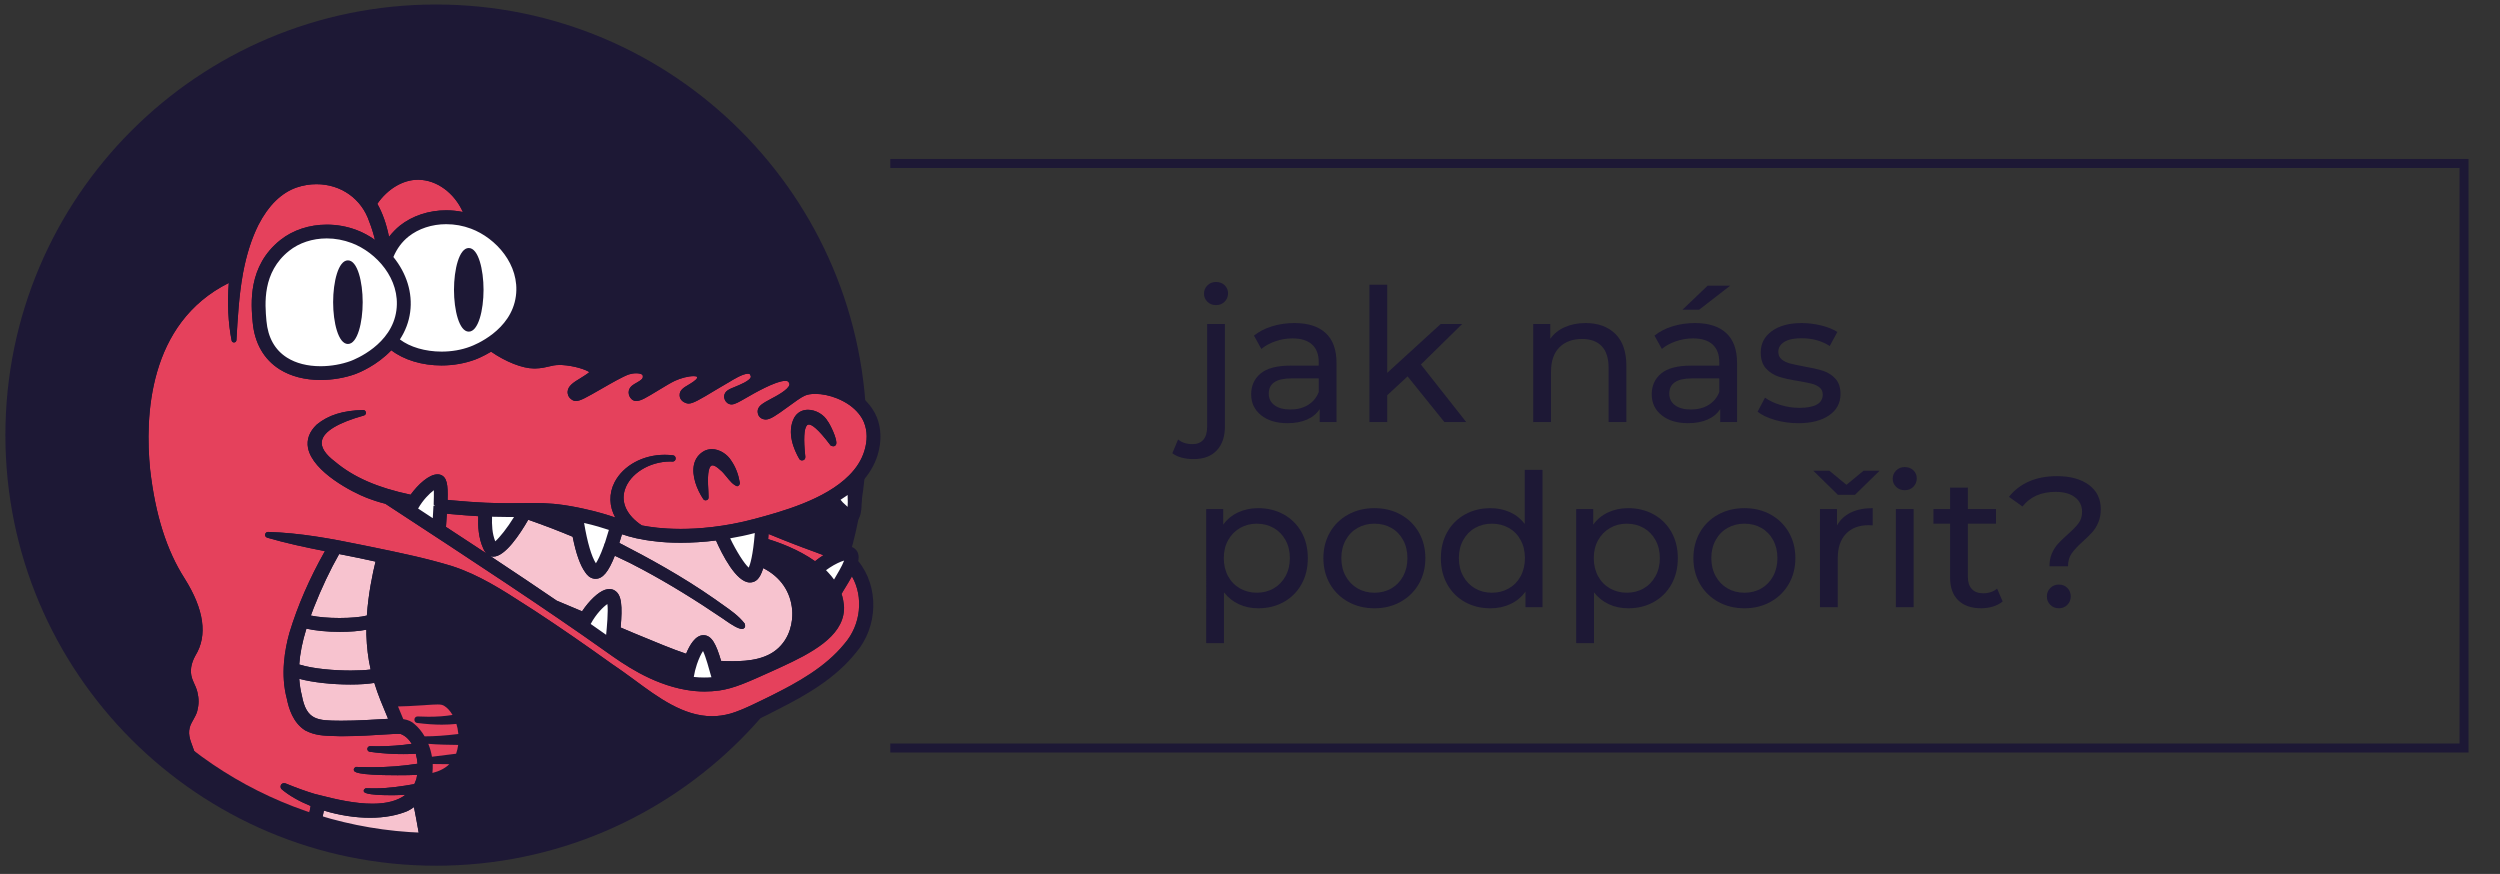 <?xml version="1.0" encoding="utf-8"?>
<!-- Generator: Adobe Illustrator 15.0.0, SVG Export Plug-In . SVG Version: 6.00 Build 0)  -->
<!DOCTYPE svg PUBLIC "-//W3C//DTD SVG 1.1//EN" "http://www.w3.org/Graphics/SVG/1.1/DTD/svg11.dtd">
<svg version="1.1" id="Vrstva_1" xmlns="http://www.w3.org/2000/svg" xmlns:xlink="http://www.w3.org/1999/xlink" x="0px" y="0px"
	 width="278px" height="97.18px" viewBox="0 0 278 97.18" enable-background="new 0 0 278 97.18" xml:space="preserve">
<rect x="0" y="0" width="278" height="97.18" fill="#333333" stroke="none"/>
<polyline fill="none" stroke="#1D1835" stroke-miterlimit="10" points="99,18.179 274,18.179 274,83.179 99,83.179 "/>
<g>
	<path fill="#1D1835" d="M131.393,50.888c-0.412-0.11-0.754-0.275-1.029-0.494l0.639-1.523c0.411,0.343,0.946,0.516,1.605,0.516
		c0.521,0,0.922-0.161,1.203-0.483c0.281-0.322,0.422-0.799,0.422-1.431V36.027h1.977V47.43c0,1.125-0.302,2.01-0.906,2.654
		c-0.604,0.646-1.461,0.968-2.572,0.968C132.25,51.052,131.804,50.998,131.393,50.888z M134.264,33.558
		c-0.254-0.247-0.38-0.548-0.38-0.905s0.126-0.662,0.38-0.916s0.573-0.381,0.957-0.381c0.384,0,0.703,0.12,0.958,0.359
		c0.253,0.24,0.38,0.538,0.38,0.896c0,0.371-0.127,0.683-0.38,0.937c-0.255,0.255-0.574,0.382-0.958,0.382
		C134.837,33.929,134.518,33.805,134.264,33.558z"/>
	<path fill="#1D1835" d="M147.417,37.036c0.802,0.741,1.203,1.846,1.203,3.313v6.586h-1.873v-1.441
		c-0.329,0.508-0.8,0.896-1.41,1.163s-1.334,0.401-2.171,0.401c-1.223,0-2.199-0.294-2.934-0.886
		c-0.733-0.589-1.102-1.364-1.102-2.325c0-0.96,0.351-1.732,1.051-2.315c0.699-0.583,1.812-0.875,3.334-0.875h3.129v-0.391
		c0-0.852-0.248-1.502-0.742-1.956c-0.493-0.453-1.221-0.68-2.182-0.68c-0.645,0-1.275,0.107-1.894,0.319
		c-0.617,0.213-1.14,0.498-1.563,0.854l-0.824-1.482c0.563-0.453,1.235-0.799,2.018-1.039s1.612-0.36,2.49-0.36
		C145.458,35.925,146.613,36.295,147.417,37.036z M145.451,45.032c0.549-0.336,0.945-0.813,1.193-1.431v-1.523h-3.047
		c-1.674,0-2.511,0.563-2.511,1.688c0,0.549,0.212,0.98,0.638,1.296s1.017,0.474,1.771,0.474
		C144.25,45.537,144.9,45.369,145.451,45.032z"/>
	<path fill="#1D1835" d="M156.523,41.852l-2.265,2.1v2.984h-1.977V31.664h1.977v9.797l5.948-5.434h2.389l-4.591,4.508l5.043,6.401
		h-2.429L156.523,41.852z"/>
	<path fill="#1D1835" d="M179.627,37.129c0.814,0.804,1.225,1.979,1.225,3.53v6.277h-1.977v-6.051c0-1.057-0.254-1.853-0.762-2.388
		s-1.234-0.803-2.182-0.803c-1.07,0-1.914,0.312-2.531,0.937c-0.618,0.625-0.926,1.521-0.926,2.687v5.619h-1.978v-10.91h1.894v1.646
		c0.397-0.563,0.938-0.994,1.616-1.297c0.681-0.301,1.45-0.453,2.315-0.453C177.709,35.925,178.811,36.326,179.627,37.129z"/>
	<path fill="#1D1835" d="M191.956,37.036c0.803,0.741,1.204,1.846,1.204,3.313v6.586h-1.873v-1.441
		c-0.329,0.508-0.801,0.896-1.41,1.163s-1.334,0.401-2.171,0.401c-1.222,0-2.199-0.294-2.933-0.886
		c-0.734-0.589-1.103-1.364-1.103-2.325c0-0.96,0.351-1.732,1.05-2.315s1.811-0.875,3.334-0.875h3.129v-0.391
		c0-0.852-0.246-1.502-0.74-1.956c-0.494-0.453-1.223-0.68-2.183-0.68c-0.646,0-1.276,0.107-1.896,0.319
		c-0.616,0.213-1.139,0.498-1.563,0.854l-0.822-1.482c0.563-0.453,1.233-0.799,2.017-1.039c0.782-0.24,1.612-0.36,2.491-0.36
		C189.997,35.925,191.152,36.295,191.956,37.036z M189.99,45.032c0.549-0.336,0.947-0.813,1.193-1.431v-1.523h-3.047
		c-1.674,0-2.511,0.563-2.511,1.688c0,0.549,0.212,0.98,0.638,1.296s1.016,0.474,1.771,0.474
		C188.79,45.536,189.441,45.369,189.99,45.032z M189.889,31.767h2.51l-3.457,2.676h-1.854L189.889,31.767z"/>
	<path fill="#1D1835" d="M197.379,46.7c-0.822-0.24-1.468-0.546-1.936-0.917l0.824-1.563c0.479,0.343,1.063,0.616,1.75,0.822
		c0.686,0.206,1.377,0.31,2.078,0.31c1.729,0,2.594-0.494,2.594-1.482c0-0.329-0.117-0.589-0.351-0.782
		c-0.233-0.191-0.524-0.333-0.875-0.422s-0.848-0.188-1.491-0.299c-0.88-0.137-1.597-0.294-2.152-0.473
		c-0.555-0.179-1.031-0.48-1.43-0.906c-0.397-0.425-0.597-1.022-0.597-1.791c0-0.988,0.411-1.78,1.233-2.377
		c0.824-0.597,1.929-0.896,3.313-0.896c0.728,0,1.454,0.09,2.183,0.269c0.728,0.179,1.324,0.419,1.791,0.72l-0.846,1.564
		c-0.892-0.577-1.941-0.865-3.148-0.865c-0.836,0-1.475,0.137-1.913,0.412c-0.439,0.274-0.659,0.638-0.659,1.091
		c0,0.357,0.124,0.638,0.371,0.844s0.552,0.357,0.915,0.453c0.364,0.096,0.876,0.206,1.534,0.329
		c0.877,0.151,1.588,0.313,2.129,0.484c0.543,0.171,1.007,0.463,1.391,0.875c0.385,0.412,0.576,0.987,0.576,1.729
		c0,0.988-0.422,1.774-1.266,2.357s-1.994,0.875-3.447,0.875C199.061,47.06,198.202,46.939,197.379,46.7z"/>
	<path fill="#1D1835" d="M142.754,57.207c0.837,0.467,1.493,1.118,1.967,1.955c0.473,0.838,0.709,1.805,0.709,2.901
		c0,1.099-0.236,2.068-0.709,2.913c-0.474,0.844-1.13,1.499-1.967,1.966s-1.783,0.699-2.841,0.699c-0.782,0-1.499-0.15-2.15-0.452
		c-0.651-0.302-1.204-0.741-1.656-1.317v5.641h-1.977V56.61h1.894v1.729c0.439-0.604,0.995-1.06,1.667-1.367
		c0.673-0.311,1.413-0.465,2.223-0.465C140.971,56.506,141.917,56.741,142.754,57.207z M141.632,65.429
		c0.558-0.322,0.995-0.775,1.317-1.358c0.322-0.584,0.484-1.252,0.484-2.008c0-0.754-0.162-1.423-0.484-2.006
		s-0.762-1.032-1.317-1.349c-0.555-0.314-1.185-0.475-1.883-0.475c-0.687,0-1.307,0.162-1.862,0.484
		c-0.555,0.321-0.996,0.771-1.317,1.348c-0.322,0.577-0.484,1.242-0.484,1.996c0,0.756,0.158,1.424,0.474,2.008
		c0.315,0.583,0.755,1.036,1.317,1.358c0.562,0.321,1.187,0.482,1.873,0.482C140.447,65.913,141.077,65.751,141.632,65.429z"/>
	<path fill="#1D1835" d="M149.917,66.921c-0.864-0.479-1.541-1.143-2.026-1.985c-0.488-0.845-0.73-1.803-0.73-2.872
		c0-1.07,0.242-2.026,0.73-2.87c0.485-0.844,1.162-1.503,2.026-1.977s1.839-0.711,2.923-0.711c1.083,0,2.055,0.237,2.912,0.711
		s1.529,1.133,2.018,1.977c0.487,0.844,0.73,1.8,0.73,2.87c0,1.069-0.244,2.027-0.73,2.872c-0.487,0.844-1.16,1.506-2.018,1.985
		c-0.857,0.48-1.829,0.721-2.912,0.721C151.756,67.641,150.781,67.402,149.917,66.921z M154.723,65.429
		c0.557-0.322,0.991-0.775,1.307-1.358c0.316-0.584,0.476-1.252,0.476-2.008c0-0.754-0.159-1.423-0.476-2.006
		c-0.315-0.583-0.75-1.032-1.307-1.349c-0.556-0.315-1.183-0.475-1.883-0.475c-0.699,0-1.328,0.159-1.884,0.475
		c-0.556,0.316-0.995,0.766-1.315,1.349c-0.324,0.583-0.484,1.252-0.484,2.006c0,0.756,0.16,1.424,0.484,2.008
		c0.32,0.583,0.76,1.036,1.315,1.358c0.556,0.321,1.185,0.482,1.884,0.482C153.54,65.912,154.167,65.751,154.723,65.429z"/>
	<path fill="#1D1835" d="M171.527,52.247v15.271h-1.895V65.79c-0.438,0.604-0.994,1.063-1.667,1.379
		c-0.672,0.316-1.413,0.474-2.223,0.474c-1.058,0-2.005-0.232-2.841-0.699s-1.492-1.122-1.965-1.966
		c-0.475-0.845-0.711-1.814-0.711-2.913c0-1.098,0.236-2.063,0.711-2.901c0.473-0.837,1.129-1.488,1.965-1.955
		c0.836-0.466,1.783-0.7,2.841-0.7c0.78,0,1.503,0.147,2.161,0.442c0.658,0.296,1.207,0.731,1.646,1.308v-6.01L171.527,52.247
		L171.527,52.247z M167.782,65.429c0.562-0.322,1.001-0.775,1.315-1.358c0.315-0.584,0.475-1.252,0.475-2.008
		c0-0.754-0.158-1.423-0.475-2.006c-0.315-0.583-0.755-1.032-1.315-1.349c-0.563-0.314-1.188-0.475-1.874-0.475
		c-0.699,0-1.327,0.159-1.883,0.475c-0.557,0.316-0.996,0.766-1.317,1.349c-0.323,0.583-0.483,1.252-0.483,2.006
		c0,0.756,0.16,1.424,0.483,2.008c0.321,0.583,0.763,1.036,1.317,1.358c0.555,0.321,1.184,0.482,1.883,0.482
		C166.596,65.913,167.219,65.751,167.782,65.429z"/>
	<path fill="#1D1835" d="M183.896,57.207c0.838,0.467,1.494,1.118,1.967,1.955c0.474,0.838,0.71,1.805,0.71,2.901
		c0,1.099-0.236,2.068-0.71,2.913c-0.473,0.844-1.129,1.499-1.967,1.966c-0.836,0.467-1.783,0.699-2.84,0.699
		c-0.781,0-1.5-0.15-2.15-0.452c-0.651-0.302-1.204-0.741-1.656-1.317v5.641h-1.977V56.61h1.894v1.729
		c0.438-0.604,0.995-1.06,1.667-1.367c0.673-0.311,1.413-0.465,2.223-0.465C182.113,56.506,183.061,56.741,183.896,57.207z
		 M182.775,65.429c0.557-0.322,0.994-0.775,1.316-1.358c0.322-0.584,0.484-1.252,0.484-2.008c0-0.754-0.162-1.423-0.484-2.006
		s-0.761-1.032-1.316-1.349c-0.555-0.314-1.185-0.475-1.883-0.475c-0.688,0-1.308,0.162-1.863,0.484
		c-0.555,0.321-0.995,0.771-1.316,1.348c-0.322,0.577-0.484,1.242-0.484,1.996c0,0.756,0.158,1.424,0.475,2.008
		c0.314,0.583,0.755,1.036,1.316,1.358c0.563,0.321,1.188,0.482,1.873,0.482C181.592,65.913,182.221,65.751,182.775,65.429z"/>
	<path fill="#1D1835" d="M191.061,66.921c-0.863-0.479-1.541-1.143-2.026-1.985c-0.487-0.845-0.729-1.803-0.729-2.872
		c0-1.07,0.242-2.026,0.729-2.87c0.485-0.844,1.163-1.503,2.026-1.977c0.865-0.474,1.84-0.711,2.924-0.711
		c1.082,0,2.055,0.237,2.912,0.711c0.856,0.474,1.528,1.133,2.017,1.977c0.487,0.844,0.731,1.8,0.731,2.87
		c0,1.069-0.244,2.027-0.731,2.872c-0.487,0.844-1.159,1.506-2.017,1.985c-0.858,0.48-1.83,0.721-2.912,0.721
		C192.898,67.641,191.926,67.402,191.061,66.921z M195.866,65.429c0.556-0.322,0.991-0.775,1.307-1.358
		c0.315-0.584,0.476-1.252,0.476-2.008c0-0.754-0.16-1.423-0.476-2.006s-0.751-1.032-1.307-1.349
		c-0.556-0.315-1.183-0.475-1.884-0.475c-0.698,0-1.328,0.159-1.883,0.475c-0.557,0.316-0.996,0.766-1.316,1.349
		c-0.323,0.583-0.484,1.252-0.484,2.006c0,0.756,0.161,1.424,0.484,2.008c0.32,0.583,0.761,1.036,1.316,1.358
		c0.555,0.321,1.185,0.482,1.883,0.482C194.684,65.913,195.311,65.751,195.866,65.429z"/>
	<path fill="#1D1835" d="M209.008,52.349l-2.738,2.676h-1.894l-2.735-2.676h1.789l1.895,1.563l1.894-1.563H209.008z M205.797,57
		c0.672-0.329,1.489-0.494,2.449-0.494v1.915c-0.109-0.014-0.262-0.021-0.453-0.021c-1.07,0-1.911,0.319-2.521,0.958
		c-0.609,0.637-0.914,1.547-0.914,2.727v5.435h-1.978V56.61h1.894v1.831C204.616,57.811,205.124,57.33,205.797,57z"/>
	<path fill="#1D1835" d="M210.85,54.14c-0.254-0.247-0.381-0.55-0.381-0.905c0-0.357,0.127-0.663,0.381-0.916
		c0.254-0.254,0.572-0.382,0.957-0.382s0.702,0.121,0.957,0.359c0.254,0.24,0.381,0.539,0.381,0.896
		c0,0.371-0.127,0.684-0.381,0.937c-0.255,0.255-0.572,0.382-0.957,0.382S211.104,54.387,210.85,54.14z M210.818,56.61h1.977v10.908
		h-1.977V56.61z"/>
	<path fill="#1D1835" d="M222.695,66.88c-0.289,0.246-0.646,0.436-1.07,0.565c-0.426,0.131-0.865,0.195-1.316,0.195
		c-1.1,0-1.949-0.295-2.554-0.886c-0.604-0.59-0.905-1.434-0.905-2.53v-5.99h-1.853V56.61h1.853v-2.388h1.977v2.388h3.129v1.625
		h-3.129v5.908c0,0.59,0.146,1.043,0.441,1.357c0.295,0.315,0.717,0.474,1.268,0.474c0.604,0,1.117-0.171,1.543-0.516L222.695,66.88
		z"/>
	<path fill="#1D1835" d="M228.18,61.518c0.186-0.418,0.412-0.772,0.68-1.062c0.269-0.288,0.621-0.63,1.061-1.027
		c0.549-0.479,0.953-0.896,1.215-1.245c0.26-0.351,0.391-0.772,0.391-1.267c0-0.672-0.26-1.211-0.781-1.615
		s-1.242-0.607-2.161-0.607c-1.604,0-2.834,0.543-3.685,1.627l-1.502-1.07c0.576-0.74,1.313-1.31,2.211-1.709
		c0.899-0.396,1.938-0.597,3.119-0.597c1.496,0,2.683,0.326,3.562,0.979c0.877,0.651,1.317,1.547,1.317,2.687
		c0,0.563-0.094,1.061-0.278,1.492c-0.187,0.433-0.409,0.792-0.669,1.08c-0.262,0.288-0.61,0.632-1.051,1.028
		c-0.563,0.509-0.978,0.953-1.244,1.338c-0.268,0.386-0.401,0.857-0.401,1.421h-2.06C227.9,62.421,227.994,61.937,228.18,61.518z
		 M227.994,67.261c-0.253-0.255-0.381-0.566-0.381-0.938s0.128-0.683,0.381-0.938c0.254-0.255,0.572-0.381,0.958-0.381
		c0.383,0,0.698,0.126,0.946,0.381c0.246,0.255,0.371,0.565,0.371,0.938c0,0.37-0.129,0.683-0.383,0.938
		c-0.253,0.254-0.564,0.38-0.936,0.38C228.566,67.641,228.248,67.515,227.994,67.261z"/>
</g>
<g>
	<path fill="#1D1835" d="M96.371,48.385c0,26.443-21.438,47.883-47.885,47.883c-26.447,0-47.886-21.44-47.886-47.883
		C0.601,21.939,22.04,0.5,48.486,0.5C74.933,0.501,96.371,21.939,96.371,48.385"/>
	<path fill="#FFFFFF" d="M44.254,34.525c-0.514,3.943-4.708,5.601-5.181,5.778c-2.087,0.776-5.138,0.955-7.258-0.377
		c-1.395-0.892-2.192-2.308-2.37-4.237c-0.042-0.514-0.105-1.133-0.105-1.825c0-1.909,0.43-4.311,2.686-6.115
		c1.163-0.924,2.705-1.416,4.31-1.416c0.944,0,1.909,0.168,2.833,0.524C41.978,27.918,44.726,30.97,44.254,34.525"/>
	<path fill="#FFFFFF" d="M57.542,32.941c-0.524,3.944-4.708,5.59-5.191,5.768c-2.759,1.028-6.272,0.608-8.127-0.922
		c0.587-0.86,1.048-1.888,1.205-3.104c0.305-2.318-0.534-4.437-1.897-6.073c0.408-1.006,0.995-1.814,1.783-2.443
		c1.856-1.479,4.657-1.835,7.132-0.902C55.266,26.323,58.014,29.375,57.542,32.941"/>
	<path fill="#FFFFFF" d="M94.396,56.684c-0.557-0.387-0.902-0.754-1.186-1.152c0.42-0.262,0.819-0.545,1.205-0.838
		C94.479,55.804,94.438,56.391,94.396,56.684"/>
	<path fill="#FFFFFF" d="M94.113,62.094c-0.011,0.074-0.032,0.146-0.052,0.229c-0.012,0.012-0.012,0.021-0.022,0.033
		c-0.219,0.639-0.87,1.719-1.195,2.244c-0.032,0.063-0.064,0.113-0.095,0.167c-0.335-0.504-0.733-0.964-1.184-1.373
		C92.519,62.629,93.641,62.157,94.113,62.094"/>
	<path fill="#FFFFFF" d="M84.128,59.042c-0.21,2.832-0.588,4.038-0.818,4.342c-0.545-0.263-1.71-2.202-2.381-3.659
		C81.937,59.555,83.006,59.337,84.128,59.042"/>
	<path fill="#FFFFFF" d="M79.336,75.465c-0.819,0.086-1.616,0.064-2.392-0.03c0.074-0.564,0.209-1.11,0.376-1.605v-0.01
		c0.284-0.838,0.631-1.5,0.872-1.751c0.345,0.504,0.797,2.16,1.006,2.915C79.241,75.162,79.293,75.32,79.336,75.465"/>
	<path fill="#FFFFFF" d="M67.579,70.609c-0.012,0.106-0.021,0.199-0.031,0.295c-0.682-0.483-1.375-0.964-2.099-1.469
		c0.704-1.373,1.763-2.36,2.203-2.537C67.873,67.526,67.663,69.74,67.579,70.609"/>
	<path fill="#FFFFFF" d="M48.386,56.193l-0.011,0.011v0.041c-0.021,0.493-0.051,0.976-0.083,1.331c0,0.128-0.011,0.243-0.022,0.357
		c-0.66-0.429-1.331-0.87-2.013-1.32c0.639-1.217,1.626-2.129,2.129-2.423C48.438,54.63,48.417,55.437,48.386,56.193"/>
	<path fill="#FFFFFF" d="M57.469,57.315c-0.891,1.529-1.972,2.839-2.475,3.164c0-0.011,0-0.021-0.011-0.032
		c-0.483-1.057-0.483-2.23-0.441-3.164C55.685,57.327,56.64,57.327,57.469,57.315"/>
	<path fill="#FFFFFF" d="M67.924,58.811c-0.19,0.63-0.357,1.176-0.513,1.627c-0.044,0.083-0.085,0.165-0.085,0.262
		c-0.545,1.541-0.923,2.065-1.081,2.233c-0.02-0.021-0.042-0.042-0.062-0.074c-0.757-1.06-1.217-3.513-1.459-4.936
		C66.131,58.237,67.106,58.531,67.924,58.811"/>
	<path fill="#F7C3CF" d="M41.758,62.45c-0.315,1.259-0.797,3.557-0.965,5.998c-0.62,0.17-1.784,0.274-3.042,0.274
		c-1.228,0-2.349-0.093-3.189-0.274c0.105-0.292,0.22-0.576,0.326-0.868c0.859-2.182,1.814-4.196,2.82-5.969
		c0.703,0.137,1.406,0.274,2.108,0.421L41.758,62.45z"/>
	<path fill="#F7C3CF" d="M41.212,74.449c-0.545,0.074-1.321,0.114-2.203,0.114c-1.752,0-4.142-0.168-5.736-0.67
		c0.083-1.229,0.346-2.539,0.796-3.986c0.996,0.221,2.328,0.355,3.712,0.355c1.132,0,2.161-0.083,2.958-0.239v0.556
		C40.782,71.922,40.929,73.19,41.212,74.449"/>
	<path fill="#F7C3CF" d="M43.153,79.923l-0.168,0.021c-1.479,0.086-3.304,0.2-4.908,0.2h-0.272
		c-2.485-0.021-3.734-0.021-4.247-2.832c-0.148-0.556-0.232-1.154-0.284-1.826c1.521,0.399,3.618,0.632,5.695,0.632
		c1.038,0,1.971-0.064,2.653-0.179c0.42,1.363,0.944,2.588,1.447,3.784L43.153,79.923z"/>
	<path fill="#F7C3CF" d="M46.912,94.93c-3.975-0.104-7.833-0.702-11.504-1.729c0.178-0.957,0.377-1.984,0.608-3.064
		c1.699,0.516,3.471,0.797,5.139,0.797c1.604,0,3.051-0.271,4.195-0.765c0.231-0.116,0.451-0.251,0.681-0.42
		C46.42,91.713,46.713,93.411,46.912,94.93"/>
	<path fill="#E5415C" d="M91.564,61.736c-0.325,0.212-0.651,0.441-0.934,0.672c-1.835-1.299-3.995-2.086-5.213-2.453
		c0.011-0.189,0.032-0.378,0.042-0.576c1.039,0.419,2.436,0.994,3.714,1.468c0.681,0.263,1.258,0.472,1.751,0.648L91.564,61.736z"/>
	<path fill="#E5415C" d="M54.091,61.549c-1.384-0.913-2.874-1.889-4.5-2.955c0.021-0.252,0.095-1.468,0.095-1.468l0.472,0.042
		c1.142,0.106,2.129,0.178,3.02,0.231c-0.041,1.109,0.012,2.398,0.568,3.615C53.809,61.151,53.913,61.37,54.091,61.549"/>
	<path fill="#F7C3CF" d="M86.854,71.754c-1.383,1.573-3.597,1.771-5.378,1.771c-0.243,0-0.483,0-0.704-0.009
		c-0.189,0-0.378-0.01-0.567-0.021h-0.021c-0.535-1.814-1.029-2.862-1.962-2.862c-0.891,0-1.531,1.09-1.929,2.065
		c-1.498-0.504-3.346-1.269-5.768-2.276c-0.514-0.221-1.018-0.43-1.511-0.639c0.198-2.37,0.136-3.671-0.693-4.133
		c-0.167-0.104-0.357-0.146-0.566-0.146c-0.147,0-0.315,0.032-0.482,0.083c-0.766,0.263-1.751,1.197-2.549,2.394
		c0,0-2.086-0.883-2.82-1.188c-2.171-1.479-4.55-3.083-7.394-4.962c0.031,0.014,0.064,0.022,0.094,0.032
		c0.084,0.023,0.167,0.032,0.263,0.032c1.3,0,2.957-2.505,3.869-4.098c1.699,0.588,3.356,1.225,4.94,1.887
		c0.376,1.886,0.838,3.187,1.405,3.963c0.148,0.219,0.472,0.66,1.049,0.713h0.106c0.786,0,1.425-0.767,2.129-2.56
		c1.185,0.546,2.16,1.029,3.041,1.51c2.905,1.552,5.862,3.368,9.062,5.538l0.115,0.084c0.713,0.504,1.5,1.006,1.92,1.006
		c0.157,0,0.241-0.072,0.283-0.125c0.084-0.093,0.094-0.23,0.021-0.47c-0.671-0.861-1.552-1.471-2.401-2.067
		c-0.325-0.221-0.65-0.451-0.977-0.692c-3.597-2.516-7.342-4.551-10.561-6.21c0.094-0.302,0.199-0.617,0.293-0.964
		c0.923,0.304,2.002,0.608,3.807,0.799c0.567,0.072,1.5,0.145,2.729,0.145c1.257,0,2.579-0.084,3.92-0.251
		c0.661,1.5,2.245,4.667,3.765,4.667c0.054,0,0.115-0.009,0.167-0.009c0.421-0.065,0.914-0.254,1.323-1.585
		c1.919,0.976,3.063,2.632,3.219,4.709C88.134,68.418,88.166,70.286,86.854,71.754"/>
	<path fill="#E5415C" d="M50.358,84.81c-0.535,0.681-1.374,1.144-2.486,1.385c0.063-0.472,0.084-0.945,0.052-1.415L50.358,84.81z"/>
	<path fill="#E5415C" d="M51.145,82.662c-0.042,0.469-0.146,0.913-0.304,1.31c-0.315,0.042-1.982,0.263-2.968,0.379
		c-0.084-0.642-0.261-1.269-0.535-1.858C48.396,82.64,50.284,82.65,51.145,82.662"/>
	<path fill="#E5415C" d="M51.154,81.779c-1.353,0.157-2.685,0.283-4.038,0.283c-0.304-0.534-0.693-1.018-1.153-1.415
		c-0.326-0.313-0.777-0.462-1.248-0.525c-0.137-0.313-0.263-0.629-0.399-0.932c-0.115-0.271-0.219-0.536-0.335-0.799
		c0.451-0.009,0.923-0.03,1.437-0.051c0.808-0.042,1.437-0.084,1.951-0.116c1.5-0.093,1.762-0.104,2.14,0.125
		c0.419,0.266,0.797,0.714,1.081,1.282c-1.375,0.251-2.748,0.281-4.154,0.219c-0.231-0.012-0.251,0.347-0.021,0.367
		c1.457,0.179,2.979,0.263,4.446,0.084c0.073,0.209,0.137,0.408,0.179,0.629C51.103,81.215,51.133,81.498,51.154,81.779"/>
	<path fill="#E5415C" d="M51.47,23.576c-0.609-0.125-1.227-0.189-1.846-0.189c-1.94,0-3.776,0.608-5.161,1.709
		c-0.439,0.356-0.838,0.777-1.206,1.239c-0.294-1.438-0.724-2.654-1.3-3.672c1.132-1.646,2.843-2.674,4.488-2.674h0.115
		C48.575,20.02,50.515,21.448,51.47,23.576"/>
	<path fill="#E5415C" d="M74.799,51.326l-0.251-0.01c-2.339,0-4.521,1.363-5.077,3.176c-0.429,1.428,0.241,2.822,1.899,3.934
		c0.493,0.096,1.101,0.188,1.772,0.261c0.535,0.052,1.417,0.127,2.561,0.127c1.867,0,4.803-0.199,8.232-1.121
		c2.915-0.787,7.792-2.107,10.487-4.835c0.788-0.787,1.385-1.688,1.698-2.727c0.348-1.11,0.337-2.233-0.041-3.157
		c-0.284-0.702-0.828-1.353-1.552-1.887c-0.419-0.304-0.903-0.567-1.438-0.787c-0.807-0.325-1.667-0.503-2.423-0.503
		c-0.472,0-0.871,0.063-1.175,0.2c-0.409,0.177-1.195,0.743-1.876,1.248c-1.395,1.017-1.973,1.404-2.486,1.404
		c-0.053,0-0.116-0.01-0.168-0.021c-0.242-0.042-0.44-0.178-0.576-0.377c-0.116-0.178-0.167-0.472-0.116-0.681
		c0.127-0.493,0.609-0.756,1.406-1.186c0.702-0.366,1.993-1.06,2.108-1.594c0.01-0.042,0.032-0.136-0.105-0.325
		c-0.053-0.074-0.179-0.116-0.357-0.116c-1.069,0-3.492,1.395-4.288,1.857c-0.914,0.524-1.322,0.765-1.69,0.765
		c-0.156,0-0.314-0.051-0.461-0.157c-0.23-0.167-0.388-0.514-0.357-0.788c0.073-0.555,0.556-0.754,1.217-1.017
		c0.483-0.199,1.604-0.65,1.742-1.059c0.01-0.021,0.042-0.105-0.074-0.294c-0.031-0.063-0.052-0.073-0.094-0.083
		c-0.042-0.01-0.084-0.021-0.137-0.021c-0.588,0-1.658,0.662-2.119,0.944c-0.147,0.084-0.283,0.168-0.378,0.22
		c-0.241,0.137-0.597,0.346-0.997,0.587c-1.971,1.195-2.652,1.573-3.124,1.573c-0.115,0-0.22-0.032-0.325-0.073
		c-0.555-0.209-0.651-0.629-0.661-0.798c-0.052-0.608,0.462-0.913,0.965-1.205c0.262-0.158,0.954-0.566,0.976-0.787
		c0-0.094-0.011-0.125-0.011-0.125c-0.021-0.011-0.125-0.063-0.389-0.063c-0.555,0-1.395,0.209-2.077,0.523
		c-0.46,0.221-1.153,0.64-1.824,1.049c-1.312,0.797-1.96,1.196-2.464,1.196c-0.264,0-0.472-0.115-0.651-0.357
		c-0.166-0.231-0.23-0.514-0.178-0.788c0.105-0.471,0.514-0.692,0.871-0.89c0.481-0.274,0.692-0.431,0.692-0.662
		c0-0.178-0.053-0.22-0.095-0.251c-0.125-0.083-0.355-0.137-0.649-0.137c-0.285,0-0.586,0.054-0.807,0.126
		c-0.662,0.23-1.909,0.944-3.021,1.584c-1.772,1.017-2.403,1.374-2.874,1.374c-0.178,0-0.346-0.063-0.504-0.188
		c-0.397-0.283-0.419-0.671-0.419-0.829c0.032-0.66,0.649-1.048,1.446-1.531c0.22-0.137,0.733-0.451,0.976-0.662
		c-0.398-0.282-1.646-0.713-3.073-0.796h-0.272c-0.472,0-0.788,0.074-1.165,0.168c-0.387,0.094-0.87,0.21-1.531,0.22h-0.116
		c-1.269,0-3.136-0.734-4.772-1.866c-0.912,0.545-1.636,0.827-1.782,0.881c-1.133,0.419-2.423,0.649-3.723,0.649
		c-2.171,0-4.196-0.618-5.591-1.688c-1.604,1.688-3.576,2.486-3.964,2.632c-1.186,0.43-2.57,0.671-3.891,0.671
		c-1.752,0-3.335-0.409-4.563-1.185c-1.752-1.102-2.79-2.916-3-5.254c-0.178-2.014-0.566-6.219,3.084-9.125
		c1.385-1.101,3.219-1.709,5.16-1.709c1.133,0,2.244,0.199,3.304,0.598c0.702,0.263,1.404,0.64,2.055,1.103
		c-0.179-0.746-0.399-1.427-0.639-2.035c-0.85-2.539-3.147-4.165-5.873-4.165c-0.745,0-1.479,0.126-2.203,0.367
		c-1.709,0.598-3.135,2.003-4.249,4.163c-0.753,1.521-1.311,3.252-1.699,5.297c0,0.042-0.011,0.104-0.031,0.179
		c-0.43,2.379-0.576,4.908-0.713,7.351c-0.01,0.043-0.042,0.138-0.073,0.168c-0.052,0.051-0.127,0.074-0.2,0.074
		c-0.136,0-0.241-0.085-0.261-0.211c-0.387-1.94-0.493-4.206-0.314-6.407c-8.98,4.479-9.338,14.904-8.75,20.756
		c0.578,5.013,1.825,8.963,3.828,12.1c2.182,3.461,2.581,6.355,1.207,8.577c-0.493,0.892-0.619,1.709-0.389,2.485
		c0.053,0.179,0.136,0.357,0.221,0.558c0.136,0.283,0.282,0.606,0.388,1.018c0.178,0.713,0.178,1.373-0.011,2.098
		c-0.095,0.365-0.273,0.672-0.441,0.974c-0.115,0.199-0.22,0.391-0.303,0.576c-0.357,0.883-0.083,1.605,0.23,2.435
		c0.126,0.337,0.252,0.692,0.346,1.06c0.137,0.806-0.105,1.614-0.65,2.244c3.87,2.758,8.181,4.93,12.807,6.397
		c0.188-0.976,0.397-2.025,0.618-3.115c-1.28-0.524-2.391-1.154-3.208-1.847c-0.168-0.135-0.189-0.388-0.054-0.556
		c0.074-0.083,0.189-0.134,0.305-0.134c0.02,0,0.125,0.019,0.146,0.019c1.228,0.504,2.245,0.871,3.22,1.166l0.619,0.155
		c1.824,0.472,3.911,0.943,5.851,0.943c1.594,0,2.822-0.335,3.671-0.994c-0.461,0.03-0.933,0.042-1.395,0.051h-0.126
		c-3.01,0-3.094-0.325-3.125-0.438c-0.021-0.096,0-0.221,0.209-0.337c0.42,0,0.745,0.011,1.059,0.011
		c1.521,0,3.053-0.241,4.354-0.471c0.093-0.212,0.178-0.412,0.24-0.611c0.031-0.126,0.052-0.27,0.074-0.418
		c-0.567,0.032-1.353,0.042-2.182,0.042c-4.719,0-4.813-0.389-4.855-0.556c-0.031-0.096-0.01-0.241,0.221-0.367
		c0.682,0.021,1.278,0.03,1.878,0.03c1.635,0,3.313-0.125,4.981-0.388c-0.031-0.389-0.095-0.755-0.189-1.11
		c-0.451,0.029-0.911,0.041-1.364,0.041c-0.303,0-0.608,0-0.912-0.012c-1.027-0.041-1.962-0.125-2.853-0.25
		c-0.158-0.021-0.271-0.158-0.263-0.337c0.011-0.158,0.149-0.284,0.305-0.284c0.294,0.012,0.565,0.012,0.849,0.012
		c1.3,0,2.57-0.093,3.786-0.271c-0.315-0.525-0.724-0.893-1.216-1.092c-0.074-0.019-0.22-0.019-0.377-0.019
		c-0.262,0-0.567,0.019-0.861,0.039l-0.241,0.012c-1.542,0.104-3.315,0.209-4.971,0.209h-0.336
		c-0.241-0.009-0.482-0.021-0.713-0.021c-1.048-0.03-2.045-0.051-3.146-0.627c-1.354-0.872-1.813-2.436-2.034-3.536
		c-0.713-2.674-0.231-5.453,0.294-7.32c0.921-3.029,2.212-5.999,3.942-9.072c-2.17-0.43-4.299-0.881-6.419-1.498
		c-0.083-0.033-0.157-0.084-0.199-0.158c-0.042-0.084-0.052-0.167-0.021-0.251c0.042-0.137,0.168-0.232,0.315-0.232
		c3.575,0.106,7.058,0.758,10.32,1.427l1.594,0.325c2.822,0.588,5.736,1.185,8.569,2.056c2.967,0.964,5.579,2.644,8.106,4.279
		l1.164,0.746c2.664,1.749,5.463,3.68,8.547,5.894c0.798,0.522,1.584,1.11,2.423,1.719c2.695,1.991,5.485,4.048,8.653,4.048
		c0.681,0,1.373-0.104,2.055-0.293c0.819-0.242,1.646-0.608,2.475-0.997c0.389-0.188,0.786-0.376,1.175-0.566
		c0.316-0.156,0.629-0.313,0.944-0.463c2.79-1.402,5.947-3.112,8.075-5.745c1.815-2.076,2.15-5.183,0.829-7.489
		c-0.221,0.399-0.472,0.819-0.724,1.229c-0.157,0.26-0.325,0.522-0.43,0.723c0.074,0.221,0.138,0.45,0.179,0.683
		c0.051,0.293,0.125,0.66,0.094,1.144c-0.21,2.967-3.649,4.771-7.007,6.312c-0.325,0.146-0.649,0.293-0.964,0.441
		c-2.831,1.278-4.247,1.919-5.894,2.161c-0.545,0.074-1.102,0.113-1.637,0.113c-0.671,0-1.353-0.063-2.097-0.188
		c-3.86-0.684-6.954-2.884-8.81-4.205l-0.105-0.074c-6.586-4.68-14.64-9.974-24.488-16.411c-0.754-0.188-1.448-0.42-2.066-0.66
		c-1.531-0.587-5.999-2.864-6.533-5.538c-0.179-0.944,0.146-1.824,0.974-2.611c1.28-1.049,2.906-1.563,5.161-1.616
		c0.157,0,0.283,0.116,0.304,0.273c0.021,0.157-0.074,0.293-0.221,0.334c-2.905,0.818-4.478,1.772-4.677,2.833
		c-0.126,0.702,0.367,1.479,1.468,2.307c2.057,1.732,4.73,2.895,8.401,3.672c0.829-1.144,2.045-2.265,2.989-2.265
		c0.125,0,0.229,0.009,0.335,0.052c0.724,0.251,0.838,1.101,0.787,2.789l0.534,0.053c1.343,0.125,2.549,0.209,3.703,0.264
		c0.986,0.042,1.814,0.052,2.549,0.052c0.575,0,1.09,0,1.571-0.01c0.42-0.013,0.819-0.013,1.208-0.013
		c1.488,0,2.811,0.084,4.834,0.482l0.692,0.146c1.594,0.347,2.664,0.682,3.556,0.986c-0.692-1.259-0.724-2.674-0.073-3.932
		c0.964-1.848,3.146-3.042,5.569-3.042c0.292,0,0.608,0.02,0.913,0.052c0.189,0.021,0.314,0.167,0.304,0.367
		C75.135,51.18,74.987,51.326,74.799,51.326 M88.306,46.471c0.325-0.587,0.871-0.903,1.543-0.903c0.859,0,1.782,0.535,2.192,1.27
		c0.178,0.178,1.154,2.065,0.933,2.59c-0.063,0.126-0.168,0.199-0.305,0.199c-0.083,0-0.178-0.031-0.293-0.084
		c-1.458-1.94-2.118-2.338-2.434-2.338c-0.084,0-0.146,0.031-0.21,0.094c-0.325,0.356-0.387,1.542-0.177,3.503
		c0.01,0.094-0.022,0.2-0.084,0.272c-0.073,0.085-0.177,0.126-0.283,0.126c-0.125,0-0.241-0.064-0.304-0.166
		C88.306,50.036,87.458,48.117,88.306,46.471 M77.18,51.631c0.156-0.649,0.535-1.145,1.122-1.479
		c0.273-0.136,0.557-0.209,0.86-0.209c0.818,0,1.72,0.544,2.18,1.321c0.462,0.681,0.766,1.468,0.925,2.392
		c0.019,0.093,0,0.188-0.064,0.272c-0.052,0.072-0.135,0.126-0.229,0.146c-0.463-0.167-0.83-0.628-1.186-1.07
		c-0.242-0.292-0.473-0.576-0.661-0.711c-0.473-0.451-0.746-0.547-0.893-0.547c-0.083,0-0.157,0.031-0.209,0.095
		c-0.389,0.409-0.305,1.898-0.251,2.79c0.01,0.262,0.021,0.493,0.021,0.671c0.01,0.084-0.021,0.168-0.074,0.23
		c-0.063,0.063-0.158,0.104-0.251,0.104c-0.105,0-0.209-0.052-0.262-0.136C77.516,54.463,76.886,52.899,77.18,51.631"/>
	<path fill="#1D1835" d="M97.504,46.397c-0.545-1.332-1.646-2.444-3.156-3.209c-0.22-0.115-0.451-0.22-0.681-0.314
		c-1.007-0.409-2.044-0.619-2.988-0.619c-0.505,0-0.965,0.051-1.376,0.178c-0.051-0.304-0.177-0.597-0.387-0.88
		c-0.358-0.482-0.881-0.724-1.585-0.724c-0.628,0-1.404,0.2-2.359,0.619c-0.041-0.189-0.125-0.377-0.22-0.557
		c-0.24-0.408-0.607-0.691-1.058-0.807c-0.157-0.042-0.315-0.063-0.494-0.063c-1.038,0-2.18,0.691-2.946,1.153
		c-0.125,0.084-0.23,0.147-0.325,0.2c-0.22,0.126-0.536,0.304-0.881,0.524c-0.021-0.545-0.252-0.986-0.661-1.269
		c-0.325-0.23-0.754-0.346-1.28-0.346c-1.216,0-2.558,0.608-2.714,0.671c-0.379,0.179-0.871,0.463-1.375,0.766
		c-0.053-0.691-0.42-1.101-0.734-1.321c-0.389-0.283-0.903-0.42-1.531-0.42c-0.535,0-1.049,0.105-1.321,0.2
		c-0.588,0.2-1.416,0.65-2.266,1.133c-0.011-0.22-0.083-0.44-0.21-0.64c-0.892-1.406-4.363-1.615-4.395-1.615
		c-0.126-0.01-0.23-0.01-0.346-0.01c-0.671,0-1.142,0.115-1.562,0.209c-0.357,0.094-0.693,0.167-1.207,0.178
		c-0.723,0-2.066-0.398-3.493-1.279c1.7-1.395,2.686-3.095,2.947-5.035c0.534-4.09-2.391-7.593-5.589-8.966
		c-0.924-3.324-3.682-5.663-6.828-5.695c-2.003,0-4.028,1.07-5.454,2.863c-0.419-0.483-0.871-0.892-1.374-1.248
		c-1.279-0.839-2.811-1.269-4.426-1.269c-0.933,0-1.877,0.147-2.799,0.441c-4.741,1.929-6.272,7.298-6.765,10.403
		c-6.282,2.695-10.057,8.38-10.635,16.005c-0.524,5.8,0.326,11.515,2.433,16.546c0.357,0.913,0.892,1.814,1.407,2.694
		c1.079,1.856,2.202,3.775,1.834,5.873c-0.095,0.409-0.24,0.767-0.535,1.29c-0.555,0.945-0.985,2.455-0.523,3.861
		c0.094,0.25,0.189,0.48,0.273,0.701c0.293,0.692,0.503,1.196,0.324,1.919l-0.199,0.379c-0.482,0.974-0.934,1.889-0.765,3.062
		c0,0.522,0.21,1.006,0.409,1.469c0.21,0.492,0.41,0.954,0.314,1.352c-0.074,0.19-0.178,0.337-0.325,0.472
		c0.472,0.367,0.954,0.725,1.448,1.071c0.545-0.63,0.787-1.436,0.65-2.244c-0.094-0.369-0.22-0.725-0.346-1.06
		c-0.315-0.829-0.587-1.552-0.231-2.433c0.084-0.19,0.189-0.379,0.303-0.578c0.168-0.305,0.347-0.606,0.441-0.976
		c0.188-0.723,0.188-1.385,0.01-2.096c-0.105-0.409-0.252-0.734-0.388-1.018c-0.083-0.2-0.167-0.379-0.22-0.558
		c-0.231-0.776-0.105-1.594,0.388-2.485c1.375-2.224,0.976-5.118-1.207-8.58c-2.002-3.134-3.25-7.084-3.827-12.099
		c-0.588-5.851-0.231-16.277,8.746-20.754c-0.178,2.203-0.073,4.468,0.313,6.408c0.022,0.126,0.127,0.21,0.263,0.21
		c0.074,0,0.147-0.021,0.199-0.074c0.031-0.032,0.063-0.127,0.074-0.167c0.137-2.444,0.283-4.972,0.713-7.352
		c0.021-0.073,0.032-0.137,0.032-0.179c0.388-2.045,0.944-3.775,1.699-5.297c1.112-2.16,2.538-3.566,4.248-4.163
		c0.724-0.242,1.458-0.368,2.202-0.368c2.727,0,5.024,1.625,5.874,4.165c0.241,0.607,0.461,1.289,0.64,2.034
		c-0.65-0.46-1.353-0.838-2.055-1.101c-1.06-0.397-2.171-0.597-3.304-0.597c-1.94,0-3.775,0.608-5.161,1.709
		c-3.649,2.906-3.261,7.111-3.082,9.124c0.209,2.339,1.248,4.154,2.999,5.255c1.227,0.776,2.811,1.185,4.562,1.185
		c1.322,0,2.706-0.242,3.89-0.671c0.388-0.147,2.36-0.944,3.965-2.633c1.394,1.07,3.418,1.688,5.589,1.688
		c1.301,0,2.591-0.23,3.724-0.65c0.147-0.052,0.87-0.336,1.784-0.881c1.634,1.133,3.501,1.868,4.771,1.868h0.115
		c0.661-0.01,1.144-0.127,1.532-0.22c0.377-0.094,0.692-0.167,1.164-0.167h0.271c1.426,0.083,2.676,0.514,3.073,0.797
		c-0.241,0.209-0.755,0.524-0.974,0.661c-0.799,0.482-1.416,0.871-1.449,1.531c0,0.157,0.022,0.546,0.42,0.828
		c0.157,0.127,0.324,0.188,0.503,0.188c0.472,0,1.103-0.355,2.875-1.374c1.11-0.639,2.36-1.353,3.02-1.584
		c0.22-0.073,0.525-0.126,0.807-0.126c0.294,0,0.524,0.052,0.65,0.137c0.042,0.032,0.095,0.072,0.095,0.251
		c0,0.231-0.209,0.388-0.69,0.661c-0.358,0.199-0.767,0.42-0.871,0.892c-0.054,0.272,0.01,0.556,0.178,0.787
		c0.178,0.241,0.387,0.356,0.65,0.356c0.502,0,1.153-0.399,2.464-1.196c0.671-0.409,1.363-0.828,1.825-1.048
		c0.681-0.315,1.521-0.524,2.077-0.524c0.262,0,0.366,0.053,0.388,0.063c0,0,0.009,0.032,0.009,0.126
		c-0.019,0.221-0.712,0.63-0.976,0.787c-0.502,0.293-1.017,0.598-0.963,1.207c0.01,0.167,0.105,0.587,0.66,0.797
		c0.104,0.042,0.211,0.074,0.325,0.074c0.472,0,1.154-0.378,3.125-1.574c0.399-0.241,0.755-0.451,0.995-0.586
		c0.095-0.053,0.232-0.136,0.379-0.221c0.461-0.282,1.53-0.943,2.117-0.943c0.053,0,0.095,0.01,0.138,0.021
		c0.041,0.011,0.062,0.021,0.094,0.083c0.115,0.19,0.084,0.274,0.074,0.293c-0.138,0.411-1.259,0.861-1.743,1.061
		c-0.66,0.261-1.144,0.46-1.216,1.017c-0.032,0.274,0.125,0.619,0.356,0.788c0.147,0.104,0.305,0.157,0.462,0.157
		c0.368,0,0.777-0.242,1.689-0.766c0.797-0.461,3.219-1.857,4.29-1.857c0.178,0,0.303,0.042,0.356,0.115
		c0.136,0.189,0.115,0.284,0.104,0.325c-0.115,0.536-1.405,1.227-2.107,1.595c-0.798,0.43-1.281,0.692-1.406,1.185
		c-0.052,0.211,0,0.503,0.116,0.681c0.135,0.2,0.335,0.336,0.577,0.377c0.052,0.011,0.115,0.022,0.167,0.022
		c0.515,0,1.091-0.388,2.486-1.405c0.682-0.503,1.468-1.071,1.876-1.248c0.305-0.138,0.704-0.2,1.175-0.2
		c0.755,0,1.616,0.179,2.423,0.505c0.535,0.219,1.016,0.482,1.438,0.785c0.723,0.536,1.269,1.186,1.552,1.889
		c0.377,0.923,0.388,2.045,0.042,3.156c-0.315,1.039-0.913,1.94-1.698,2.728c-2.696,2.726-7.573,4.047-10.488,4.834
		c-3.429,0.922-6.367,1.119-8.232,1.119c-1.144,0-2.026-0.073-2.56-0.125c-0.671-0.072-1.28-0.166-1.773-0.261
		c-1.658-1.11-2.328-2.506-1.897-3.932c0.555-1.814,2.736-3.179,5.075-3.179l0.252,0.011c0.188,0,0.335-0.147,0.335-0.336
		c0.01-0.199-0.115-0.345-0.304-0.366c-0.304-0.031-0.619-0.053-0.912-0.053c-2.423,0-4.604,1.195-5.57,3.041
		c-0.651,1.259-0.618,2.675,0.074,3.933c-0.892-0.304-1.961-0.64-3.556-0.984l-0.692-0.147c-2.025-0.397-3.347-0.482-4.834-0.482
		c-0.388,0-0.787,0-1.206,0.011c-0.483,0.012-0.998,0.012-1.575,0.012c-0.734,0-1.562-0.012-2.548-0.054
		c-1.154-0.052-2.36-0.137-3.703-0.262l-0.534-0.053c0.052-1.688-0.063-2.537-0.787-2.791c-0.104-0.041-0.209-0.051-0.335-0.051
		c-0.943,0-2.16,1.121-2.989,2.265c-3.67-0.776-6.344-1.94-8.401-3.67c-1.101-0.83-1.593-1.605-1.467-2.308
		c0.198-1.059,1.771-2.014,4.677-2.832c0.146-0.042,0.241-0.179,0.221-0.335c-0.021-0.158-0.147-0.272-0.305-0.272
		c-2.254,0.051-3.88,0.565-5.16,1.615c-0.828,0.785-1.153,1.667-0.976,2.612c0.536,2.674,5.003,4.948,6.535,5.536
		c0.619,0.243,1.31,0.472,2.066,0.661c9.848,6.437,17.903,11.733,24.489,16.41l0.104,0.074c1.856,1.319,4.951,3.522,8.81,4.205
		c0.744,0.125,1.426,0.188,2.098,0.188c0.534,0,1.09-0.042,1.637-0.114c1.646-0.244,3.062-0.881,5.893-2.16
		c0.315-0.146,0.64-0.293,0.964-0.441c3.357-1.543,6.796-3.346,7.005-6.313c0.032-0.483-0.041-0.851-0.093-1.143
		c-0.041-0.232-0.105-0.465-0.177-0.684c0.104-0.199,0.271-0.46,0.429-0.723c0.251-0.411,0.503-0.829,0.724-1.229
		c1.32,2.307,0.984,5.411-0.829,7.49c-2.129,2.63-5.287,4.34-8.075,5.747c-0.315,0.146-0.629,0.302-0.944,0.46
		c-0.388,0.19-0.787,0.379-1.176,0.567c-0.828,0.388-1.655,0.755-2.474,0.996c-0.682,0.188-1.374,0.293-2.055,0.293
		c-3.168,0-5.958-2.054-8.653-4.05c-0.839-0.608-1.625-1.193-2.423-1.719c-3.083-2.214-5.882-4.143-8.548-5.894l-1.163-0.746
		c-2.528-1.636-5.14-3.313-8.106-4.277c-2.833-0.871-5.748-1.468-8.569-2.056l-1.594-0.325c-3.262-0.671-6.744-1.322-10.32-1.425
		c-0.146,0-0.272,0.094-0.315,0.229c-0.032,0.086-0.021,0.168,0.021,0.253c0.042,0.072,0.115,0.126,0.199,0.157
		c2.118,0.619,4.247,1.069,6.418,1.499c-1.73,3.074-3.02,6.041-3.944,9.072c-0.523,1.868-1.006,4.646-0.293,7.32
		c0.222,1.102,0.682,2.665,2.035,3.534c1.101,0.576,2.098,0.599,3.147,0.629c0.231,0,0.472,0.01,0.713,0.021h0.334
		c1.657,0,3.43-0.104,4.971-0.209l0.242-0.012c0.293-0.019,0.599-0.042,0.859-0.042c0.158,0,0.305,0,0.379,0.023
		c0.493,0.194,0.902,0.564,1.216,1.089c-1.216,0.177-2.485,0.272-3.786,0.272c-0.283,0-0.556,0-0.849-0.01
		c-0.158,0-0.293,0.126-0.304,0.281c-0.012,0.179,0.104,0.313,0.262,0.337c0.891,0.125,1.825,0.209,2.853,0.251
		c0.304,0.009,0.609,0.009,0.912,0.009c0.452,0,0.913-0.009,1.363-0.039c0.095,0.355,0.158,0.723,0.189,1.11
		c-1.667,0.263-3.345,0.388-4.981,0.388c-0.597,0-1.195-0.009-1.876-0.032c-0.231,0.126-0.251,0.274-0.222,0.369
		c0.042,0.168,0.137,0.556,4.857,0.556c0.828,0,1.615-0.012,2.18-0.042c-0.021,0.146-0.041,0.293-0.072,0.421
		c-0.063,0.197-0.148,0.396-0.242,0.606c-1.3,0.231-2.831,0.474-4.353,0.474c-0.314,0-0.639-0.012-1.058-0.012
		c-0.21,0.116-0.231,0.241-0.21,0.335c0.031,0.115,0.116,0.441,3.125,0.441h0.126c0.46-0.01,0.933-0.021,1.394-0.052
		c-0.848,0.66-2.076,0.994-3.67,0.994c-1.94,0-4.027-0.472-5.852-0.942l-0.618-0.156c-0.976-0.295-1.994-0.662-3.221-1.164
		c-0.021,0-0.126-0.022-0.146-0.022c-0.115,0-0.23,0.053-0.305,0.137c-0.135,0.167-0.115,0.42,0.053,0.555
		c0.817,0.692,1.929,1.322,3.209,1.848c-0.22,1.092-0.43,2.14-0.619,3.115c0.482,0.167,0.975,0.313,1.479,0.46
		c0.178-0.955,0.377-1.981,0.608-3.06c1.699,0.511,3.471,0.794,5.139,0.794c1.604,0,3.052-0.271,4.195-0.764
		c0.23-0.116,0.451-0.251,0.681-0.421c0.388,1.961,0.681,3.659,0.88,5.181c0.388,0.012,0.787,0.012,1.175,0.012h0.377
		c-0.241-1.973-0.65-4.143-1.143-6.619c0.136-0.229,0.251-0.471,0.356-0.71c1.813-0.284,3.136-1.029,3.944-2.205
		c0.837-1.227,1.122-3.009,0.754-4.761c-0.325-1.552-1.111-2.811-2.15-3.449c-0.472-0.295-0.881-0.399-1.563-0.399
		c-0.357,0-0.796,0.032-1.406,0.074c-0.492,0.03-1.111,0.071-1.897,0.104c-0.64,0.03-1.207,0.053-1.731,0.063
		c-0.661-1.71-1.27-3.691-1.343-6.491c-0.072-2.979,0.556-6.084,0.976-7.771c2.454,0.534,4.51,1.026,6.554,1.668
		c2.748,0.922,5.286,2.578,7.741,4.184l1.1,0.714c2.791,1.865,5.485,3.786,8.463,5.924c0.725,0.495,1.416,0.999,2.12,1.512
		c2.097,1.52,4.278,3.104,6.847,4.07c0.871,0.335,1.816,0.514,2.79,0.514c0.799,0,1.584-0.116,2.371-0.295
		c1.886-0.46,3.712-1.363,5.338-2.224c3.125-1.572,6.324-3.429,8.589-6.261c2.486-2.885,2.591-7.341,0.263-10.194
		c0.125-0.629-0.021-1.11-0.43-1.414c-0.199-0.158-0.461-0.23-0.787-0.23c-0.209,0-0.461,0.03-0.733,0.104
		c-0.147-0.063-0.305-0.137-0.483-0.211c-0.409-0.158-0.902-0.347-1.551-0.586c0,0-1.133-0.409-1.741-0.64
		c-0.861-0.325-1.784-0.691-2.613-1.027c1.983-0.618,3.63-1.278,5.035-2.023c0.397,0.565,0.901,1.039,1.542,1.479
		c0.052,0.042,0.094,0.073,0.146,0.104c0.138,0.084,0.41,0.263,0.755,0.263c0.095,0,0.188-0.011,0.284-0.041
		c0.902-0.264,1.122-1.386,0.85-4.427c0.913-0.975,1.541-2.034,1.888-3.156C98.04,49.124,98.008,47.645,97.504,46.397
		 M49.104,39.098c-1.813,0-3.523-0.504-4.635-1.353c0.619-0.944,0.996-1.961,1.143-3.042c0.283-2.128-0.388-4.299-1.868-6.125
		c0.399-0.944,0.956-1.687,1.689-2.275c1.112-0.881,2.6-1.374,4.184-1.374c0.955,0,1.876,0.167,2.769,0.503
		c2.758,1.038,5.443,4.006,4.981,7.488c-0.503,3.839-4.604,5.453-5.075,5.622C51.328,38.909,50.227,39.098,49.104,39.098
		 M35.648,40.723c-1.448,0-2.737-0.325-3.733-0.955c-1.342-0.849-2.119-2.223-2.287-4.09c-0.167-1.888-0.482-5.391,2.518-7.782
		c1.112-0.892,2.6-1.385,4.194-1.385c0.944,0,1.878,0.179,2.77,0.514c2.747,1.038,5.432,4.005,4.971,7.478
		c-0.504,3.828-4.604,5.453-5.066,5.632C37.987,40.514,36.792,40.723,35.648,40.723 M46.449,19.99h0.117
		c2.014,0.031,3.955,1.457,4.909,3.586c-0.608-0.126-1.228-0.189-1.847-0.189c-1.941,0-3.776,0.608-5.16,1.709
		c-0.442,0.356-0.84,0.777-1.207,1.238c-0.293-1.437-0.723-2.654-1.3-3.671C43.093,21.017,44.805,19.99,46.449,19.99 M48.202,56.234
		c-0.021,0.494-0.052,0.976-0.073,1.322l-0.01,0.063l-1.626-1.07c0.535-0.953,1.269-1.678,1.751-2.035
		c0.01,0.38,0,0.925-0.021,1.617l0.157,0.073L48.202,56.234z M47.268,78.413l0.116-0.012c0.598-0.04,1.006-0.063,1.29-0.063
		c0.408,0,0.556,0.054,0.745,0.17c0.335,0.209,0.639,0.544,0.902,0.994c-0.818,0.138-1.701,0.2-2.674,0.2
		c-0.399,0-0.797-0.012-1.217-0.032c-0.189,0-0.346,0.148-0.346,0.346c-0.011,0.2,0.125,0.367,0.314,0.379
		c1.007,0.125,1.899,0.188,2.728,0.188c0.566,0,1.11-0.029,1.625-0.083c0.042,0.146,0.084,0.304,0.125,0.472
		c0.042,0.221,0.073,0.43,0.095,0.65c-1.49,0.179-2.653,0.26-3.755,0.26c-0.314-0.543-0.702-1.006-1.122-1.361
		c-0.292-0.283-0.703-0.472-1.249-0.555l-0.587-1.408c0.367-0.01,0.754-0.021,1.174-0.039
		C46.178,78.475,46.775,78.445,47.268,78.413 M49.964,84.977c-0.461,0.453-1.09,0.778-1.877,0.977
		c0.032-0.325,0.042-0.66,0.032-0.997L49.964,84.977z M48.034,84.148c-0.083-0.49-0.22-0.974-0.408-1.436
		c1.027,0.095,2.517,0.116,3.324,0.125c-0.042,0.347-0.126,0.672-0.231,0.977L48.034,84.148z M34.893,67.58
		c0.861-2.182,1.814-4.196,2.822-5.969c0.702,0.137,1.405,0.271,2.108,0.421l1.939,0.418c-0.314,1.259-0.798,3.557-0.964,6.001
		c-0.619,0.167-1.784,0.271-3.042,0.271c-1.227,0-2.349-0.096-3.187-0.271C34.672,68.158,34.789,67.872,34.893,67.58 M34.075,69.907
		c0.996,0.221,2.328,0.355,3.713,0.355c1.132,0,2.16-0.083,2.957-0.239v0.556c0.042,1.343,0.189,2.611,0.473,3.87
		c-0.546,0.072-1.322,0.114-2.203,0.114c-1.752,0-4.143-0.168-5.737-0.672C33.362,72.667,33.624,71.354,34.075,69.907
		 M43.073,79.722l0.084,0.2l-0.167,0.021c-1.479,0.086-3.304,0.2-4.908,0.2H37.81c-2.485-0.021-3.733-0.021-4.247-2.832
		c-0.147-0.556-0.231-1.154-0.284-1.826c1.521,0.399,3.619,0.632,5.695,0.632c1.038,0,1.972-0.064,2.653-0.179
		C42.046,77.302,42.571,78.528,43.073,79.722 M83.934,59.274c-0.2,2.537-0.525,3.513-0.673,3.847
		c-0.481-0.408-1.393-1.845-2.065-3.26C82.121,59.703,83.033,59.515,83.934,59.274 M67.708,58.927
		c-0.167,0.556-0.313,1.039-0.438,1.425c-0.074,0.106-0.106,0.221-0.106,0.283c-0.419,1.176-0.725,1.73-0.902,2.003
		c-0.492-0.765-0.944-2.305-1.311-4.485C66.146,58.426,67.018,58.698,67.708,58.927 M63.346,57.818l0.011,0.074
		c0,0-0.22-0.084-0.316-0.127C63.148,57.788,63.24,57.797,63.346,57.818 M54.716,57.462c0.702,0.021,1.332,0.031,1.909,0.031h0.534
		c-0.745,1.214-1.594,2.273-2.087,2.703C54.725,59.316,54.684,58.375,54.716,57.462 M49.596,58.594
		c0.021-0.25,0.095-1.468,0.095-1.468l0.473,0.042c1.143,0.106,2.128,0.178,3.02,0.231c-0.042,1.109,0.011,2.397,0.565,3.615
		c0.064,0.137,0.169,0.355,0.348,0.534C52.712,60.635,51.224,59.662,49.596,58.594 M65.685,69.385
		c0.608-1.134,1.416-1.921,1.855-2.214c0.117,0.775-0.063,2.642-0.137,3.42C66.838,70.19,66.272,69.794,65.685,69.385
		 M78.291,75.339c-0.377,0-0.766-0.019-1.143-0.063c0.074-0.462,0.189-0.932,0.347-1.403c0.229-0.674,0.481-1.188,0.681-1.479
		c0.315,0.65,0.692,2.065,0.851,2.632l0.083,0.283C78.837,75.33,78.564,75.339,78.291,75.339 M80.641,75.069
		c-0.011,0-0.011-0.012-0.011-0.023l0.074,0.012C80.682,75.057,80.662,75.069,80.641,75.069 M81.48,73.524
		c-0.243,0-0.483,0-0.703-0.009c-0.189,0-0.378-0.012-0.566-0.021H80.19c-0.535-1.814-1.028-2.862-1.962-2.862
		c-0.89,0-1.53,1.09-1.928,2.065c-1.499-0.504-3.345-1.269-5.769-2.276c-0.513-0.221-1.017-0.43-1.511-0.642
		c0.199-2.369,0.137-3.668-0.691-4.13c-0.168-0.104-0.357-0.146-0.567-0.146c-0.147,0-0.316,0.032-0.483,0.083
		c-0.765,0.263-1.751,1.197-2.548,2.391c0,0-2.087-0.88-2.821-1.185c-2.17-1.478-4.551-3.083-7.394-4.962
		c0.032,0.012,0.064,0.022,0.095,0.032c0.083,0.021,0.166,0.032,0.261,0.032c1.3,0,2.958-2.507,3.87-4.098
		c1.699,0.588,3.355,1.227,4.94,1.887c0.376,1.886,0.839,3.187,1.404,3.963c0.148,0.221,0.473,0.662,1.049,0.713h0.106
		c0.785,0,1.425-0.764,2.128-2.56c1.186,0.548,2.16,1.029,3.041,1.512c2.905,1.553,5.863,3.366,9.062,5.536l0.115,0.086
		c0.713,0.502,1.5,1.007,1.919,1.007c0.158,0,0.242-0.075,0.283-0.126c0.084-0.095,0.094-0.229,0.02-0.472
		c-0.67-0.861-1.552-1.471-2.401-2.067c-0.325-0.219-0.65-0.451-0.976-0.692c-3.598-2.516-7.342-4.551-10.562-6.208
		c0.094-0.304,0.2-0.62,0.293-0.965c0.923,0.303,2.004,0.607,3.807,0.796c0.568,0.074,1.501,0.146,2.729,0.146
		c1.258,0,2.58-0.084,3.922-0.251c0.66,1.5,2.244,4.669,3.765,4.669c0.051,0,0.114-0.011,0.167-0.011
		c0.419-0.065,0.913-0.254,1.321-1.585c1.921,0.976,3.064,2.632,3.221,4.709c0.041,0.534,0.072,2.402-1.238,3.87
		C85.477,73.327,83.263,73.524,81.48,73.524 M92.083,63.646c-0.074-0.084-0.158-0.167-0.23-0.241c0.137-0.104,0.272-0.2,0.409-0.284
		c0.598-0.396,1.207-0.671,1.605-0.785c-0.22,0.606-0.829,1.604-1.123,2.107C92.544,64.16,92.324,63.899,92.083,63.646
		 M89.177,60.846c0.683,0.263,1.259,0.472,1.752,0.648l0.639,0.241c-0.325,0.212-0.65,0.441-0.933,0.672
		c-1.835-1.299-3.996-2.086-5.213-2.453c0.01-0.189,0.031-0.378,0.042-0.577C86.504,59.797,87.899,60.375,89.177,60.846
		 M94.254,56.361c-0.083-0.073-0.167-0.138-0.251-0.23c-0.2-0.158-0.368-0.347-0.535-0.557c0.252-0.167,0.493-0.325,0.692-0.461
		c0.03-0.032,0.063-0.053,0.094-0.073C94.285,55.657,94.274,56.079,94.254,56.361"/>
	<path fill="#1D1835" d="M79.157,49.942c-0.304,0-0.587,0.073-0.859,0.21c-0.589,0.335-0.966,0.829-1.124,1.479
		c-0.293,1.269,0.335,2.832,1.028,3.869c0.054,0.084,0.157,0.138,0.263,0.138c0.094,0,0.188-0.042,0.252-0.105
		c0.051-0.063,0.083-0.147,0.073-0.231c0-0.178-0.011-0.408-0.021-0.67c-0.051-0.893-0.136-2.381,0.252-2.791
		c0.054-0.063,0.125-0.094,0.209-0.094c0.147,0,0.421,0.094,0.891,0.545c0.19,0.137,0.42,0.42,0.661,0.713
		c0.357,0.442,0.724,0.902,1.186,1.07c0.095-0.021,0.179-0.073,0.231-0.146c0.062-0.084,0.084-0.18,0.062-0.272
		c-0.156-0.923-0.461-1.71-0.922-2.391C80.877,50.487,79.976,49.942,79.157,49.942"/>
	<path fill="#1D1835" d="M89.845,45.568c-0.672,0-1.217,0.315-1.542,0.902c-0.851,1.646,0,3.565,0.576,4.563
		c0.063,0.104,0.177,0.167,0.304,0.167c0.105,0,0.211-0.042,0.284-0.127c0.063-0.072,0.094-0.179,0.083-0.272
		c-0.21-1.96-0.147-3.147,0.178-3.503c0.063-0.063,0.126-0.094,0.21-0.094c0.314,0,0.976,0.398,2.433,2.339
		c0.115,0.052,0.21,0.084,0.294,0.084c0.136,0,0.242-0.073,0.304-0.2c0.219-0.523-0.754-2.411-0.933-2.589
		C91.627,46.103,90.704,45.568,89.845,45.568"/>
	<path fill="#1D1835" d="M38.688,28.952c-1.067,0-1.644,2.395-1.644,4.65c0,2.253,0.576,4.649,1.644,4.649
		c1.068,0,1.643-2.396,1.643-4.649C40.331,31.347,39.755,28.952,38.688,28.952"/>
	<path fill="#1D1835" d="M52.126,27.579c-1.067,0-1.643,2.395-1.643,4.65c0,2.253,0.576,4.65,1.643,4.65
		c1.069,0,1.644-2.396,1.644-4.65C53.77,29.974,53.195,27.579,52.126,27.579"/>
	<path fill="#1D1835" d="M48.485,96.152c-17.278,0-33.253-9.367-41.688-24.444l3.078-1.722c7.813,13.963,22.607,22.64,38.61,22.64
		c5.505,0,10.897-1.011,16.028-3.004l1.277,3.29C60.252,95.062,54.43,96.152,48.485,96.152"/>
</g>
</svg>
